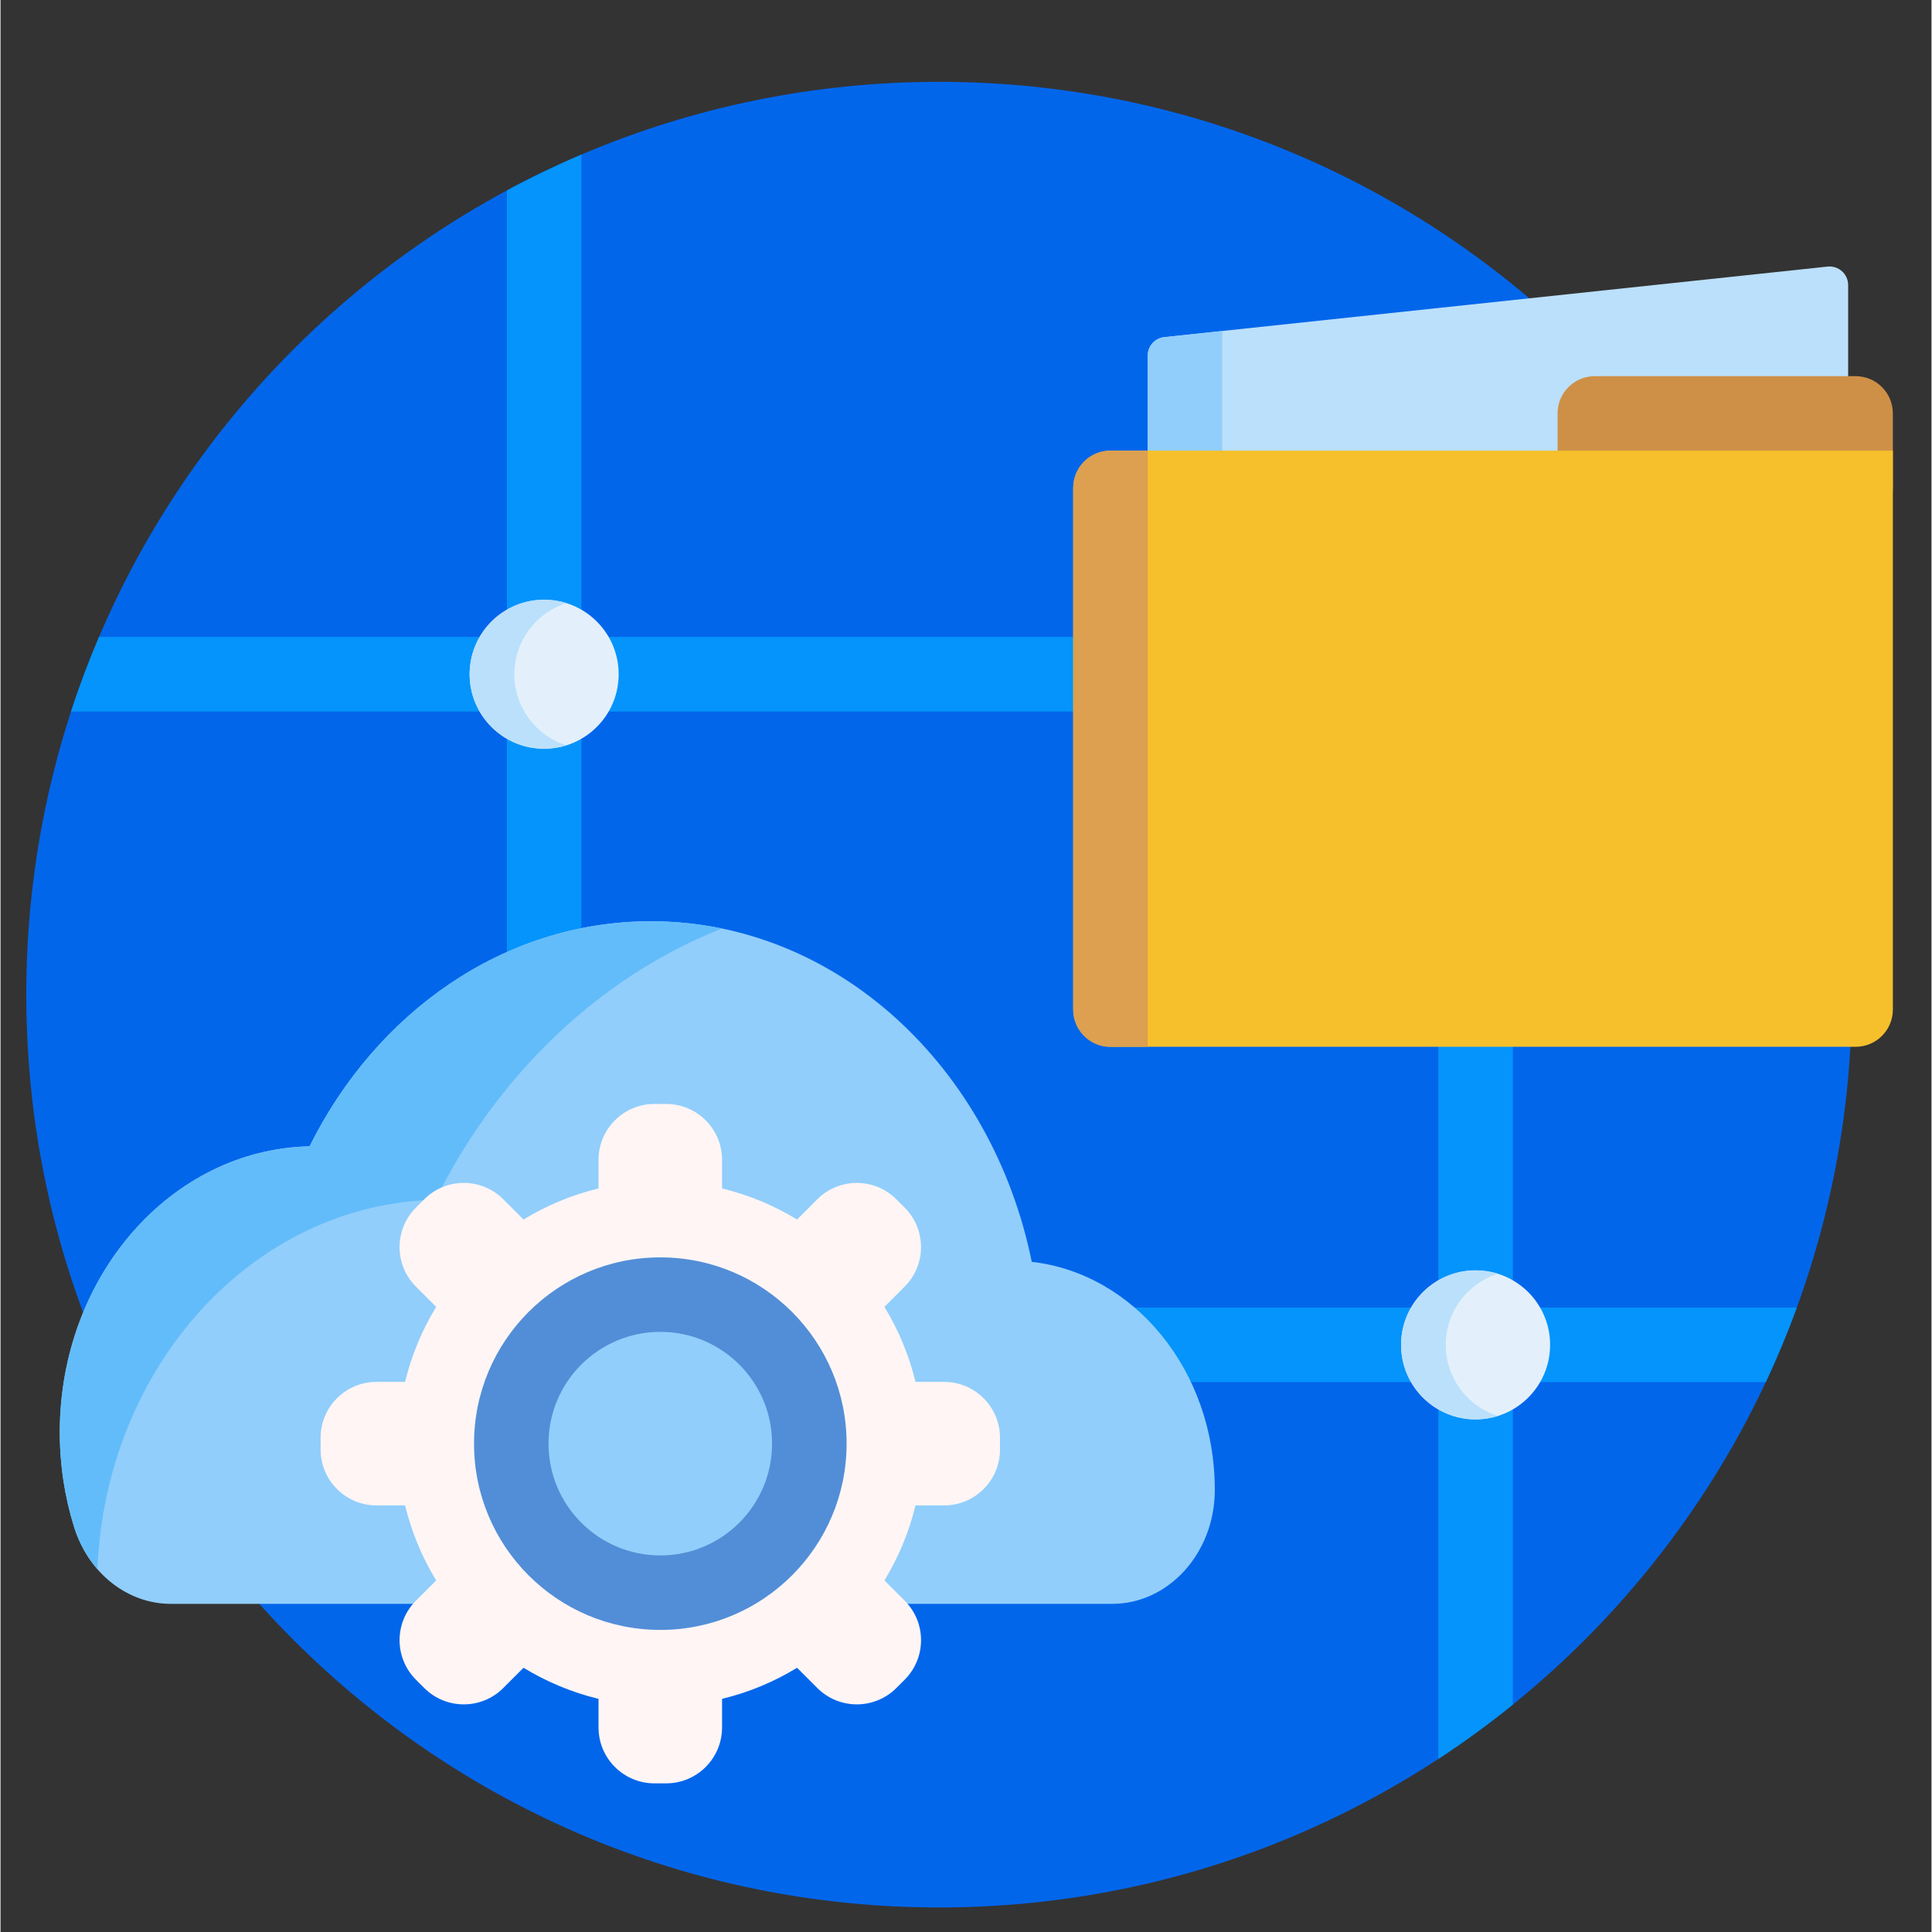 <svg xmlns="http://www.w3.org/2000/svg" xmlns:xlink="http://www.w3.org/1999/xlink" width="300" zoomAndPan="magnify" viewBox="0 0 224.88 225" height="300" preserveAspectRatio="xMidYMid meet"><rect x="0" y="0" width="224.88" height="225" fill="#333333" stroke="none"/><defs><clipPath id="6388206578"><path d="M 181 43 L 220.383 43 L 220.383 62 L 181 62 Z M 181 43 " clip-rule="nonzero"></path></clipPath><clipPath id="36010d18de"><path d="M 124 52 L 220.383 52 L 220.383 122 L 124 122 Z M 124 52 " clip-rule="nonzero"></path></clipPath></defs><path fill="#0266eb" d="M 215.609 115.836 C 215.609 174.547 168.016 222.141 109.305 222.141 C 50.594 222.141 3 174.547 3 115.836 C 3 57.125 50.594 9.531 109.305 9.531 C 168.016 9.531 215.609 57.125 215.609 115.836 Z M 215.609 115.836 " fill-opacity="1" fill-rule="nonzero"></path><path fill="#0494fb" d="M 176.125 152.281 L 176.125 78.52 C 176.125 76.125 174.18 74.18 171.785 74.18 L 67.648 74.18 L 67.648 18 C 64.684 19.266 61.789 20.66 58.973 22.176 L 58.973 74.18 L 11.469 74.18 C 10.262 77.012 9.176 79.906 8.211 82.859 L 58.973 82.859 L 58.973 156.621 C 58.973 159.02 60.914 160.961 63.309 160.961 L 167.445 160.961 L 167.445 204.848 C 170.449 202.883 173.344 200.77 176.125 198.52 L 176.125 160.961 L 205.586 160.961 C 206.91 158.133 208.117 155.238 209.195 152.281 Z M 167.445 152.281 L 67.648 152.281 L 67.648 82.859 L 167.445 82.859 Z M 167.445 152.281 " fill-opacity="1" fill-rule="nonzero"></path><path fill="#91cefb" d="M 19.832 186.785 C 14.777 186.785 10.258 183.215 8.578 177.863 C 7.492 174.402 6.902 170.68 6.902 166.801 C 6.902 148.625 19.875 133.848 35.992 133.5 C 43.77 117.863 58.656 107.289 75.742 107.289 C 97.371 107.289 115.48 124.238 120.098 146.953 C 132.07 148.312 141.414 159.664 141.414 173.461 C 141.414 173.512 141.414 173.559 141.414 173.605 C 141.379 180.922 135.988 186.785 129.473 186.785 Z M 19.832 186.785 " fill-opacity="1" fill-rule="nonzero"></path><path fill="#63bcfa" d="M 11.285 182.75 C 10.102 181.391 9.168 179.734 8.578 177.863 C 7.492 174.402 6.902 170.68 6.902 166.801 C 6.902 148.625 19.875 133.848 35.992 133.5 C 43.77 117.863 58.656 107.289 75.742 107.289 C 78.566 107.289 81.332 107.582 84.016 108.133 C 69.766 113.77 57.918 125.117 50.652 139.727 C 29.438 140.188 12.25 159.09 11.285 182.75 Z M 11.285 182.75 " fill-opacity="1" fill-rule="nonzero"></path><path fill="#e3f0fb" d="M 71.988 78.52 C 71.988 83.312 68.102 87.199 63.309 87.199 C 58.52 87.199 54.633 83.312 54.633 78.52 C 54.633 73.727 58.52 69.844 63.309 69.844 C 68.102 69.844 71.988 73.727 71.988 78.52 Z M 171.785 147.945 C 166.992 147.945 163.109 151.828 163.109 156.621 C 163.109 161.414 166.992 165.301 171.785 165.301 C 176.578 165.301 180.465 161.414 180.465 156.621 C 180.465 151.828 176.578 147.945 171.785 147.945 Z M 171.785 147.945 " fill-opacity="1" fill-rule="nonzero"></path><path fill="#bbe0fb" d="M 65.914 86.801 C 65.094 87.059 64.219 87.199 63.309 87.199 C 58.52 87.199 54.633 83.312 54.633 78.52 C 54.633 73.727 58.52 69.844 63.309 69.844 C 64.219 69.844 65.094 69.98 65.914 70.238 C 62.395 71.344 59.84 74.633 59.84 78.52 C 59.84 82.406 62.395 85.695 65.914 86.801 Z M 168.312 156.621 C 168.312 152.734 170.867 149.445 174.391 148.34 C 173.566 148.082 172.691 147.945 171.785 147.945 C 166.992 147.945 163.109 151.828 163.109 156.621 C 163.109 161.414 166.992 165.301 171.785 165.301 C 172.691 165.301 173.566 165.16 174.391 164.902 C 170.867 163.797 168.312 160.508 168.312 156.621 Z M 168.312 156.621 " fill-opacity="1" fill-rule="nonzero"></path><path fill="#fff5f5" d="M 109.891 160.934 L 106.559 160.934 C 105.805 157.809 104.57 154.867 102.938 152.199 L 105.297 149.84 C 107.836 147.297 107.836 143.18 105.297 140.637 L 104.328 139.668 C 101.785 137.125 97.664 137.125 95.125 139.668 L 92.766 142.027 C 90.094 140.395 87.156 139.16 84.031 138.406 L 84.031 135.074 C 84.031 131.48 81.117 128.566 77.523 128.566 L 76.152 128.566 C 72.559 128.566 69.645 131.48 69.645 135.074 L 69.645 138.406 C 66.52 139.16 63.578 140.395 60.91 142.027 L 58.551 139.668 C 56.008 137.125 51.891 137.125 49.348 139.668 L 48.379 140.637 C 45.836 143.18 45.836 147.297 48.379 149.84 L 50.738 152.199 C 49.105 154.867 47.871 157.809 47.117 160.934 L 43.785 160.934 C 40.191 160.934 37.277 163.848 37.277 167.441 L 37.277 168.812 C 37.277 172.406 40.191 175.32 43.785 175.32 L 47.117 175.32 C 47.875 178.445 49.105 181.383 50.738 184.055 L 48.379 186.414 C 45.84 188.953 45.84 193.074 48.379 195.617 L 49.348 196.586 C 51.891 199.125 56.012 199.125 58.551 196.586 L 60.91 194.227 C 63.582 195.855 66.52 197.09 69.645 197.848 L 69.645 201.18 C 69.645 204.773 72.559 207.688 76.152 207.688 L 77.523 207.688 C 81.117 207.688 84.031 204.773 84.031 201.18 L 84.031 197.848 C 87.156 197.09 90.098 195.859 92.766 194.227 L 95.125 196.586 C 97.668 199.125 101.785 199.125 104.328 196.586 L 105.297 195.617 C 107.84 193.074 107.84 188.953 105.297 186.414 L 102.938 184.055 C 104.57 181.383 105.805 178.445 106.559 175.32 L 109.891 175.32 C 113.484 175.32 116.398 172.406 116.398 168.812 L 116.398 167.441 C 116.398 163.848 113.484 160.934 109.891 160.934 Z M 76.84 184.312 C 67.898 184.312 60.652 177.066 60.652 168.125 C 60.652 159.188 67.898 151.941 76.84 151.941 C 85.777 151.941 93.023 159.188 93.023 168.125 C 93.023 177.066 85.777 184.312 76.84 184.312 Z M 76.84 184.312 " fill-opacity="1" fill-rule="nonzero"></path><path fill="#528ed7" d="M 98.535 168.125 C 98.535 180.109 88.82 189.82 76.84 189.82 C 64.855 189.82 55.145 180.109 55.145 168.125 C 55.145 156.145 64.855 146.434 76.84 146.434 C 88.82 146.434 98.535 156.145 98.535 168.125 Z M 76.84 155.109 C 69.648 155.109 63.82 160.938 63.82 168.125 C 63.82 175.316 69.648 181.145 76.84 181.145 C 84.027 181.145 89.855 175.316 89.855 168.125 C 89.855 160.938 84.027 155.109 76.84 155.109 Z M 76.84 155.109 " fill-opacity="1" fill-rule="nonzero"></path><path fill="#bbe0fb" d="M 213.008 95.875 L 135.773 95.875 C 134.574 95.875 133.602 94.906 133.602 93.707 L 133.602 41.418 C 133.602 40.309 134.438 39.379 135.543 39.262 L 212.777 31.047 C 214.059 30.91 215.176 31.914 215.176 33.203 L 215.176 93.707 C 215.176 94.906 214.203 95.875 213.008 95.875 Z M 213.008 95.875 " fill-opacity="1" fill-rule="nonzero"></path><path fill="#91cefb" d="M 142.281 95.875 L 135.773 95.875 C 134.574 95.875 133.602 94.906 133.602 93.707 L 133.602 41.418 C 133.602 40.309 134.438 39.379 135.543 39.262 L 142.281 38.547 Z M 142.281 95.875 " fill-opacity="1" fill-rule="nonzero"></path><g clip-path="url(#6388206578)"><path fill="#ce9047" d="M 185.672 43.809 L 216.043 43.809 C 218.441 43.809 220.383 45.75 220.383 48.148 L 220.383 56.824 C 220.383 59.223 218.441 61.164 216.043 61.164 L 185.672 61.164 C 183.273 61.164 181.332 59.223 181.332 56.824 L 181.332 48.148 C 181.332 45.75 183.273 43.809 185.672 43.809 Z M 185.672 43.809 " fill-opacity="1" fill-rule="nonzero"></path></g><g clip-path="url(#36010d18de)"><path fill="#f5c02c" d="M 124.926 117.57 L 124.926 56.824 C 124.926 54.43 126.867 52.484 129.262 52.484 L 220.383 52.484 L 220.383 117.57 C 220.383 119.969 218.441 121.91 216.043 121.91 L 129.262 121.91 C 126.867 121.91 124.926 119.969 124.926 117.57 Z M 124.926 117.57 " fill-opacity="1" fill-rule="nonzero"></path></g><path fill="#dca050" d="M 133.602 121.91 L 129.262 121.91 C 126.867 121.91 124.926 119.969 124.926 117.57 L 124.926 56.824 C 124.926 54.43 126.867 52.484 129.262 52.484 L 133.602 52.484 Z M 133.602 121.91 " fill-opacity="1" fill-rule="nonzero"></path></svg>